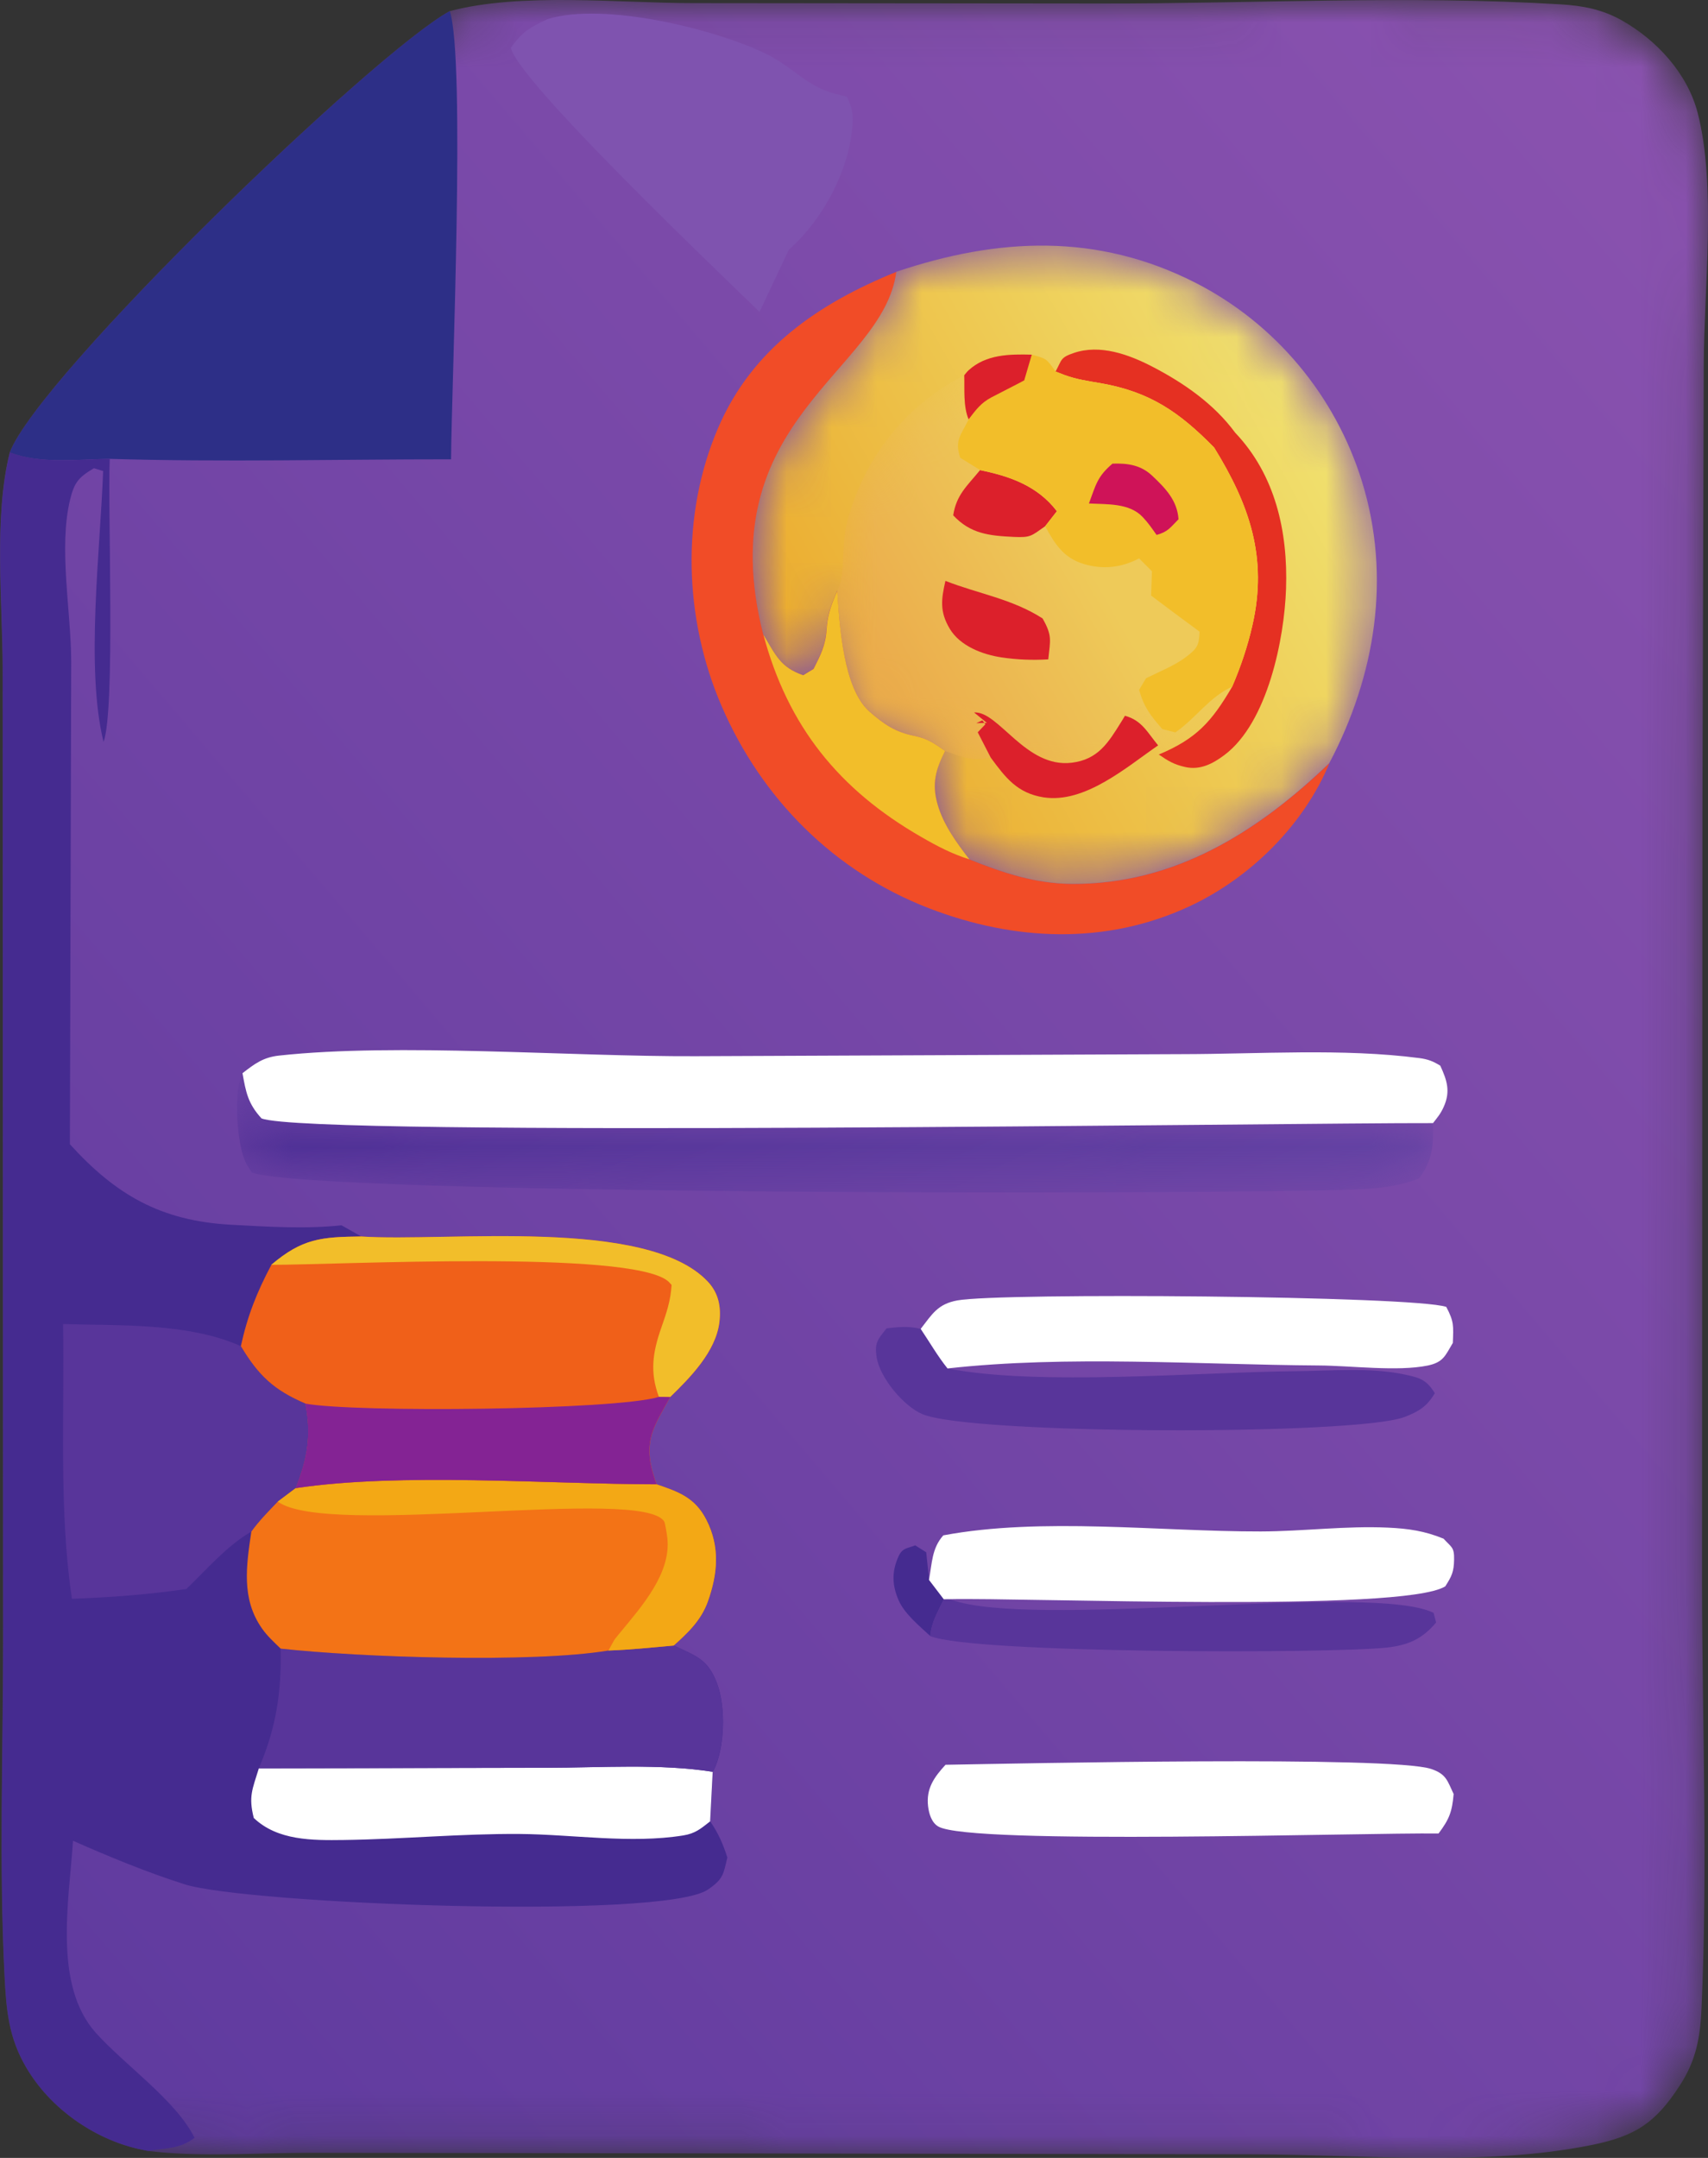 <svg width="38" height="48" viewBox="0 0 38 48" fill="none" xmlns="http://www.w3.org/2000/svg">
<rect x="0" y="0" width="38" height="48" fill="#333333" stroke="none"/>
<mask id="mask0_8396_50610" style="mask-type:luminance" maskUnits="userSpaceOnUse" x="0" y="0" width="38" height="48">
<path d="M10.005 0.248C11.588 -0.172 13.745 0.068 15.4 0.069L24.504 0.078C27.868 0.082 31.369 -0.108 34.722 0.097C35.221 0.127 35.65 0.209 36.089 0.457C36.861 0.894 37.542 1.635 37.769 2.506C38.188 4.118 37.91 6.43 37.905 8.12L37.876 18.054L37.867 35.26C37.873 38.381 37.995 41.552 37.856 44.668C37.827 45.325 37.736 45.829 37.373 46.388C36.83 47.227 36.381 47.517 35.405 47.714C33.023 48.196 30.292 47.923 27.857 47.92L14.289 47.896L6.877 47.886C5.71 47.886 4.442 47.987 3.287 47.844C3.216 47.829 3.145 47.815 3.074 47.799C2.066 47.568 1.112 46.886 0.589 46.002C0.188 45.325 0.138 44.709 0.099 43.941C-0.025 41.483 0.067 38.978 0.068 36.515L0.062 23.292L0.058 14.898C0.057 13.387 -0.147 11.523 0.216 10.064C0.864 8.361 8.33 1.16 10.005 0.248Z" fill="white"/>
</mask>
<g mask="url(#mask0_8396_50610)">
<path d="M10.005 0.248C11.588 -0.172 13.745 0.068 15.4 0.069L24.504 0.078C27.868 0.082 31.369 -0.108 34.722 0.097C35.221 0.127 35.65 0.209 36.089 0.457C36.861 0.894 37.542 1.635 37.769 2.506C38.188 4.118 37.91 6.43 37.905 8.12L37.876 18.054L37.867 35.26C37.873 38.381 37.995 41.552 37.856 44.668C37.827 45.325 37.736 45.829 37.373 46.388C36.83 47.227 36.381 47.517 35.405 47.714C33.023 48.196 30.292 47.923 27.857 47.92L14.289 47.896L6.877 47.886C5.71 47.886 4.442 47.987 3.287 47.844C3.216 47.829 3.145 47.815 3.074 47.799C2.066 47.568 1.112 46.886 0.589 46.002C0.188 45.325 0.138 44.709 0.099 43.941C-0.025 41.483 0.067 38.978 0.068 36.515L0.062 23.292L0.058 14.898C0.057 13.387 -0.147 11.523 0.216 10.064C0.864 8.361 8.33 1.16 10.005 0.248Z" fill="url(#paint0_linear_8396_50610)"/>
</g>
<path d="M20.697 36.392C20.456 36.167 20.127 35.901 19.993 35.596C19.848 35.264 19.838 34.97 19.983 34.636C20.074 34.429 20.165 34.451 20.362 34.374L20.607 34.529L20.671 35.142L21 35.573C20.865 35.853 20.726 36.08 20.697 36.392Z" fill="#452B90"/>
<path d="M20.999 35.573L21.113 35.573C21.19 35.594 21.266 35.618 21.342 35.638C23.444 36.185 30.558 35.214 31.895 35.876L31.951 36.089C31.647 36.456 31.327 36.596 30.855 36.648C29.591 36.786 21.637 36.783 20.695 36.392C20.724 36.079 20.863 35.853 20.999 35.573Z" fill="#58359A"/>
<path d="M21.08 30.439C23.119 30.837 26.674 30.518 28.849 30.5C29.62 30.493 30.491 30.412 31.245 30.573C31.586 30.646 31.734 30.684 31.922 30.99C31.748 31.283 31.572 31.395 31.249 31.519C30.168 31.932 21.569 31.914 20.515 31.453C20.094 31.268 19.574 30.644 19.503 30.186C19.452 29.86 19.537 29.786 19.725 29.547C20.002 29.516 20.21 29.493 20.483 29.559C20.677 29.848 20.862 30.169 21.08 30.439Z" fill="#58359A"/>
<path d="M20.484 29.559C20.742 29.226 20.864 29.006 21.299 28.926C22.255 28.749 31.436 28.822 32.177 29.07C32.352 29.4 32.337 29.494 32.323 29.871C32.154 30.153 32.115 30.302 31.762 30.375C31.091 30.512 30.056 30.377 29.342 30.373C26.641 30.355 23.754 30.142 21.081 30.439C20.863 30.168 20.678 29.848 20.484 29.559Z" fill="white"/>
<path d="M20.668 35.142C20.738 34.77 20.73 34.44 20.987 34.152C23.172 33.742 25.798 34.069 28.049 34.065C28.989 34.063 29.948 33.936 30.881 33.98C31.334 34.001 31.698 34.054 32.117 34.226C32.292 34.42 32.356 34.408 32.351 34.69C32.346 34.967 32.298 35.061 32.155 35.286C31.214 35.874 22.787 35.532 21.112 35.572L20.997 35.573L20.668 35.142Z" fill="white"/>
<path d="M21.036 39.255C22.668 39.227 30.953 39.048 31.844 39.349C32.18 39.463 32.201 39.611 32.341 39.906C32.306 40.302 32.245 40.464 32.005 40.784C30.369 40.761 21.587 41.046 20.875 40.628C20.724 40.54 20.667 40.339 20.648 40.178C20.601 39.78 20.787 39.527 21.036 39.255Z" fill="white"/>
<path d="M12.186 0.425C13.425 0.041 15.912 0.641 17.059 1.205C17.642 1.492 17.94 1.921 18.586 2.088L18.843 2.153C18.961 2.403 18.986 2.535 18.963 2.82C18.883 3.814 18.295 4.899 17.551 5.553L16.898 6.938C16.002 6.064 11.529 1.807 11.367 1.064C11.623 0.699 11.795 0.608 12.186 0.425Z" fill="#7F53AF"/>
<mask id="mask1_8396_50610" style="mask-type:luminance" maskUnits="userSpaceOnUse" x="5" y="23" width="27" height="4">
<path d="M31.882 24.982C31.892 25.486 31.874 25.806 31.574 26.211C31.111 26.397 30.624 26.44 30.128 26.459C27.177 26.572 7.105 26.591 5.606 26.084C5.513 25.942 5.467 25.886 5.409 25.71C5.269 25.279 5.197 24.253 5.395 23.872C5.471 24.293 5.516 24.546 5.818 24.877C6.882 25.3 28.828 24.972 31.882 24.982Z" fill="white"/>
</mask>
<g mask="url(#mask1_8396_50610)">
<path d="M31.882 24.982C31.892 25.486 31.874 25.806 31.574 26.211C31.111 26.397 30.624 26.44 30.128 26.459C27.177 26.572 7.105 26.591 5.606 26.084C5.513 25.942 5.467 25.886 5.409 25.71C5.269 25.279 5.197 24.253 5.395 23.872C5.471 24.293 5.516 24.546 5.818 24.877C6.882 25.3 28.828 24.972 31.882 24.982Z" fill="url(#paint1_linear_8396_50610)"/>
</g>
<path d="M29.577 16.976C29.008 18.348 27.818 19.53 26.463 20.16C24.596 21.029 22.558 20.932 20.669 20.203C18.554 19.387 16.941 17.762 16.053 15.702C15.219 13.768 15.139 11.468 15.977 9.518C16.738 7.748 18.214 6.75 19.942 6.047C19.657 8.277 15.765 9.336 16.983 14.119C17.253 14.563 17.356 14.845 17.869 15.021L18.1 14.88C18.253 14.576 18.367 14.356 18.389 14.011C18.408 13.708 18.467 13.53 18.579 13.253C18.594 13.214 18.611 13.176 18.627 13.137C18.677 13.889 18.754 15.312 19.345 15.831C19.669 16.114 19.919 16.285 20.344 16.37C20.636 16.428 20.787 16.538 21.026 16.705C20.816 17.12 20.727 17.428 20.858 17.891C20.985 18.343 21.283 18.747 21.566 19.116C22.321 19.417 23.03 19.657 23.854 19.662C26.145 19.675 27.997 18.493 29.577 16.976Z" fill="#F14C27"/>
<path d="M16.984 14.118C17.254 14.562 17.357 14.844 17.87 15.02L18.101 14.88C18.255 14.576 18.369 14.355 18.39 14.01C18.409 13.708 18.468 13.53 18.58 13.252C18.595 13.214 18.612 13.176 18.628 13.136C18.678 13.889 18.755 15.312 19.346 15.83C19.67 16.114 19.92 16.284 20.345 16.369C20.638 16.428 20.788 16.537 21.027 16.704C20.817 17.12 20.728 17.428 20.859 17.89C20.987 18.343 21.284 18.747 21.567 19.115C21.181 18.995 20.846 18.819 20.495 18.616C18.668 17.566 17.53 16.158 16.984 14.118Z" fill="#F2BE2A"/>
<path d="M5.395 23.872C5.666 23.661 5.857 23.518 6.208 23.48C8.837 23.193 12.704 23.506 15.479 23.494L26.281 23.448C28.002 23.447 29.877 23.314 31.58 23.536C31.765 23.56 31.888 23.607 32.044 23.705C32.191 24.026 32.277 24.275 32.119 24.623C32.048 24.78 31.982 24.853 31.882 24.982C28.828 24.972 6.881 25.3 5.818 24.877C5.515 24.546 5.471 24.293 5.395 23.872Z" fill="white"/>
<path d="M10.007 0.247C10.359 1.315 10.049 8.501 10.035 10.217C7.509 10.216 4.964 10.282 2.44 10.207C1.726 10.217 0.89 10.325 0.219 10.064C0.866 8.361 8.333 1.159 10.007 0.247Z" fill="#2D2F87"/>
<mask id="mask2_8396_50610" style="mask-type:luminance" maskUnits="userSpaceOnUse" x="16" y="5" width="15" height="15">
<path d="M19.941 6.045C22.199 5.287 24.401 5.173 26.592 6.287C28.38 7.197 29.712 8.808 30.301 10.708C30.959 12.836 30.599 15.035 29.575 16.974C27.996 18.491 26.143 19.673 23.852 19.66C23.028 19.655 22.32 19.415 21.564 19.114C21.281 18.745 20.984 18.341 20.856 17.889C20.726 17.427 20.814 17.119 21.024 16.703C20.785 16.536 20.635 16.426 20.342 16.368C19.917 16.283 19.667 16.113 19.343 15.829C18.752 15.311 18.675 13.888 18.625 13.135C18.609 13.175 18.593 13.212 18.578 13.251C18.465 13.528 18.406 13.706 18.387 14.009C18.366 14.354 18.252 14.575 18.099 14.878L17.867 15.019C17.355 14.843 17.251 14.561 16.982 14.117C15.763 9.334 19.656 8.276 19.941 6.045Z" fill="white"/>
</mask>
<g mask="url(#mask2_8396_50610)">
<path d="M19.941 6.045C22.199 5.287 24.401 5.173 26.592 6.287C28.38 7.197 29.712 8.808 30.301 10.708C30.959 12.836 30.599 15.035 29.575 16.974C27.996 18.491 26.143 19.673 23.852 19.66C23.028 19.655 22.32 19.415 21.564 19.114C21.281 18.745 20.984 18.341 20.856 17.889C20.726 17.427 20.814 17.119 21.024 16.703C20.785 16.536 20.635 16.426 20.342 16.368C19.917 16.283 19.667 16.113 19.343 15.829C18.752 15.311 18.675 13.888 18.625 13.135C18.609 13.175 18.593 13.212 18.578 13.251C18.465 13.528 18.406 13.706 18.387 14.009C18.366 14.354 18.252 14.575 18.099 14.878L17.867 15.019C17.355 14.843 17.251 14.561 16.982 14.117C15.763 9.334 19.656 8.276 19.941 6.045Z" fill="url(#paint2_linear_8396_50610)"/>
</g>
<path d="M23.484 8.265C23.628 8.003 23.585 7.954 23.891 7.851C24.475 7.652 25.114 7.885 25.636 8.155C26.337 8.518 27.01 8.985 27.48 9.624C28.377 10.567 28.655 11.83 28.612 13.096C28.575 14.206 28.204 16.071 27.244 16.792C26.982 16.99 26.699 17.136 26.367 17.061C26.117 17.005 25.985 16.924 25.78 16.782C26.618 16.432 26.958 16.05 27.412 15.275C27.604 14.827 27.753 14.386 27.862 13.911C28.209 12.4 27.795 11.224 27.01 9.953C26.24 9.171 25.586 8.713 24.476 8.522C24.201 8.475 23.947 8.439 23.684 8.342C23.617 8.317 23.551 8.29 23.484 8.265Z" fill="#E53022"/>
<mask id="mask3_8396_50610" style="mask-type:luminance" maskUnits="userSpaceOnUse" x="18" y="7" width="10" height="11">
<path d="M22.956 7.89C23.29 7.979 23.284 7.985 23.485 8.266C23.552 8.291 23.619 8.318 23.685 8.343C23.948 8.44 24.203 8.476 24.477 8.523C25.587 8.714 26.241 9.173 27.011 9.954C27.796 11.225 28.21 12.402 27.863 13.912C27.754 14.387 27.605 14.829 27.413 15.276C26.959 16.052 26.619 16.434 25.781 16.783L25.768 16.581C25.059 17.07 24.138 17.878 23.221 17.737C22.632 17.646 22.369 17.294 22.044 16.851C21.595 16.937 21.451 16.851 21.028 16.706C20.789 16.539 20.638 16.429 20.346 16.371C19.921 16.286 19.671 16.115 19.347 15.832C18.756 15.313 18.679 13.89 18.629 13.138C18.716 12.948 18.735 12.83 18.747 12.62C18.766 12.268 18.766 11.905 18.86 11.563C19.247 10.154 20.158 9.011 21.453 8.347C21.485 8.311 21.514 8.27 21.55 8.237C21.939 7.882 22.46 7.877 22.956 7.89Z" fill="white"/>
</mask>
<g mask="url(#mask3_8396_50610)">
<path d="M22.956 7.89C23.29 7.979 23.284 7.985 23.485 8.266C23.552 8.291 23.619 8.318 23.685 8.343C23.948 8.44 24.203 8.476 24.477 8.523C25.587 8.714 26.241 9.173 27.011 9.954C27.796 11.225 28.21 12.402 27.863 13.912C27.754 14.387 27.605 14.829 27.413 15.276C26.959 16.052 26.619 16.434 25.781 16.783L25.768 16.581C25.059 17.07 24.138 17.878 23.221 17.737C22.632 17.646 22.369 17.294 22.044 16.851C21.595 16.937 21.451 16.851 21.028 16.706C20.789 16.539 20.638 16.429 20.346 16.371C19.921 16.286 19.671 16.115 19.347 15.832C18.756 15.313 18.679 13.89 18.629 13.138C18.716 12.948 18.735 12.83 18.747 12.62C18.766 12.268 18.766 11.905 18.86 11.563C19.247 10.154 20.158 9.011 21.453 8.347C21.485 8.311 21.514 8.27 21.55 8.237C21.939 7.882 22.46 7.877 22.956 7.89Z" fill="url(#paint3_linear_8396_50610)"/>
</g>
<path d="M21.804 10.458C22.471 10.593 23.084 10.811 23.512 11.371L23.249 11.708C22.942 11.924 22.93 11.96 22.556 11.943C22.009 11.917 21.592 11.875 21.207 11.463C21.279 11.003 21.512 10.816 21.804 10.458Z" fill="#DC202B"/>
<path d="M21.034 12.921C21.771 13.209 22.518 13.321 23.195 13.756C23.416 14.142 23.366 14.237 23.322 14.667C22.973 14.687 22.628 14.675 22.283 14.623C21.857 14.559 21.362 14.371 21.131 13.987C20.9 13.601 20.943 13.325 21.034 12.921Z" fill="#DC202B"/>
<path d="M22.041 16.85L21.753 16.289L21.923 16.11L21.856 16.024L21.72 16.086L21.957 16.08L21.672 15.848C22.216 15.809 22.817 17.09 23.843 16.966C24.431 16.895 24.659 16.518 24.944 16.06C24.973 16.015 25 15.968 25.028 15.921C25.406 16.025 25.523 16.286 25.766 16.58C25.057 17.068 24.136 17.877 23.219 17.736C22.63 17.644 22.367 17.293 22.041 16.85Z" fill="#DC202B"/>
<path d="M22.957 7.889C23.291 7.978 23.285 7.984 23.486 8.265C23.553 8.29 23.619 8.317 23.686 8.342C23.949 8.439 24.204 8.475 24.478 8.522C25.588 8.713 26.242 9.172 27.012 9.953C27.797 11.224 28.211 12.401 27.864 13.911C27.755 14.386 27.606 14.828 27.414 15.275C26.909 15.498 26.607 15.977 26.149 16.291L25.86 16.218C25.597 15.915 25.456 15.742 25.343 15.346L25.496 15.088C25.779 14.946 26.131 14.807 26.381 14.618C26.641 14.421 26.676 14.356 26.688 14.05C26.327 13.784 25.967 13.519 25.61 13.248L25.629 12.707L25.343 12.421C24.947 12.626 24.547 12.674 24.114 12.546C23.663 12.413 23.464 12.094 23.255 11.709L23.518 11.371C23.091 10.811 22.477 10.594 21.81 10.458L21.364 10.183C21.232 9.794 21.376 9.688 21.551 9.328C21.428 9.035 21.465 8.664 21.454 8.346C21.486 8.31 21.515 8.269 21.551 8.236C21.94 7.881 22.461 7.876 22.957 7.889Z" fill="#F2BE2A"/>
<path d="M21.453 8.346C21.485 8.31 21.514 8.269 21.55 8.236C21.939 7.881 22.46 7.876 22.955 7.889L22.787 8.461C22.545 8.591 22.299 8.711 22.057 8.839C21.82 8.964 21.708 9.122 21.55 9.328C21.427 9.035 21.463 8.664 21.453 8.346Z" fill="#DC202B"/>
<path d="M24.227 11.199C24.38 10.789 24.41 10.602 24.751 10.313C25.085 10.301 25.379 10.343 25.631 10.579C25.938 10.868 26.191 11.134 26.22 11.55C26.034 11.736 25.993 11.825 25.732 11.899C25.622 11.745 25.555 11.641 25.422 11.5C25.125 11.185 24.63 11.221 24.227 11.199Z" fill="#CF1358"/>
<path d="M3.291 47.843C3.22 47.828 3.149 47.815 3.078 47.799C2.07 47.568 1.116 46.886 0.593 46.002C0.192 45.325 0.142 44.709 0.103 43.94C-0.021 41.483 0.071 38.978 0.072 36.515L0.066 23.291L0.062 14.898C0.061 13.387 -0.143 11.523 0.22 10.064C0.892 10.325 1.727 10.217 2.441 10.207C2.395 11.431 2.568 15.781 2.304 16.503C1.899 14.867 2.233 12.222 2.294 10.477L2.089 10.415C1.753 10.615 1.654 10.725 1.56 11.112C1.299 12.186 1.582 13.595 1.584 14.719L1.555 25.452C2.573 26.573 3.571 27.156 5.131 27.242C5.946 27.286 6.784 27.342 7.598 27.255L8.039 27.504C9.945 27.629 14.379 27.064 15.744 28.501C15.99 28.761 16.048 29.068 16.007 29.411C15.928 30.065 15.36 30.64 14.913 31.075C14.55 31.73 14.309 32.047 14.542 32.812C14.563 32.881 14.587 32.949 14.61 33.016C15.1 33.183 15.467 33.313 15.718 33.806C16.024 34.408 15.971 35.005 15.75 35.625C15.602 36.039 15.313 36.315 14.991 36.602C15.482 36.836 15.75 36.897 15.956 37.453C16.152 37.984 16.128 38.887 15.873 39.391C15.869 39.398 15.863 39.404 15.858 39.411L15.8 40.513C15.984 40.782 16.083 41.009 16.182 41.317C16.093 41.695 16.092 41.797 15.751 42.03C14.751 42.716 5.487 42.352 4.104 41.913C3.26 41.643 2.433 41.302 1.624 40.945C1.54 42.263 1.177 44.148 2.13 45.215C2.765 45.926 3.916 46.72 4.328 47.552C4.014 47.799 3.681 47.782 3.291 47.843Z" fill="#452B90"/>
<path d="M5.759 39.334L12.171 39.322C13.362 39.321 14.682 39.226 15.856 39.411L15.799 40.514C15.588 40.678 15.47 40.784 15.199 40.827C14.026 41.015 12.744 40.803 11.558 40.794C10.254 40.785 8.949 40.911 7.645 40.928C6.948 40.937 6.175 40.943 5.646 40.438C5.525 39.956 5.616 39.801 5.759 39.334Z" fill="white"/>
<path d="M13.537 36.714C14.021 36.697 14.505 36.645 14.988 36.602C15.479 36.836 15.747 36.896 15.953 37.453C16.15 37.984 16.125 38.887 15.87 39.39C15.867 39.398 15.86 39.404 15.855 39.411C14.681 39.225 13.361 39.32 12.17 39.321L5.758 39.334C6.143 38.438 6.265 37.641 6.243 36.671C7.993 36.864 11.83 36.996 13.537 36.714Z" fill="#58359A"/>
<path d="M1.403 29.451C2.664 29.491 4.189 29.42 5.358 29.943C5.751 30.599 6.091 30.919 6.795 31.221C6.93 31.933 6.842 32.429 6.58 33.101L6.181 33.401C5.975 33.618 5.767 33.825 5.593 34.068C5.053 34.377 4.596 34.914 4.146 35.345C3.294 35.47 2.462 35.531 1.6 35.563C1.307 33.608 1.437 31.431 1.403 29.451Z" fill="#58359A"/>
<path d="M14.608 33.016C15.098 33.182 15.465 33.313 15.716 33.806C16.023 34.408 15.969 35.005 15.748 35.625C15.6 36.039 15.311 36.315 14.989 36.602C14.506 36.645 14.022 36.697 13.538 36.714C11.83 36.997 7.993 36.865 6.244 36.671C6.1 36.531 5.946 36.391 5.83 36.225C5.362 35.561 5.482 34.819 5.592 34.068C5.766 33.825 5.974 33.618 6.18 33.401L6.579 33.101C8.918 32.749 12.179 33.012 14.608 33.016Z" fill="#F37316"/>
<path d="M14.607 33.017C15.098 33.183 15.465 33.314 15.716 33.807C16.022 34.408 15.969 35.005 15.748 35.626C15.599 36.04 15.31 36.315 14.989 36.603C14.505 36.646 14.022 36.697 13.537 36.714C13.698 36.426 13.623 36.527 13.813 36.296C14.275 35.733 14.935 34.996 14.847 34.209C14.84 34.142 14.798 33.877 14.778 33.845C14.3 33.057 7.279 34.213 6.18 33.401L6.579 33.102C8.918 32.75 12.178 33.013 14.607 33.017Z" fill="#F3A815"/>
<path d="M8.039 27.504C9.945 27.63 14.379 27.065 15.744 28.501C15.99 28.761 16.048 29.068 16.007 29.411C15.928 30.065 15.36 30.64 14.913 31.075C14.55 31.731 14.309 32.047 14.542 32.813C14.563 32.881 14.587 32.949 14.61 33.016C12.181 33.012 8.92 32.75 6.581 33.102C6.843 32.43 6.931 31.934 6.796 31.221C6.092 30.919 5.752 30.599 5.359 29.943C5.504 29.273 5.715 28.741 6.038 28.134C6.727 27.548 7.147 27.514 8.039 27.504Z" fill="#F06019"/>
<path d="M8.036 27.504C9.943 27.63 14.376 27.065 15.741 28.501C15.988 28.761 16.046 29.068 16.005 29.411C15.925 30.065 15.357 30.64 14.91 31.075L14.66 31.073C14.454 30.523 14.521 30.083 14.711 29.538C14.83 29.198 14.919 28.94 14.942 28.582C14.912 28.551 14.887 28.517 14.854 28.491C13.974 27.796 7.495 28.137 6.035 28.134C6.725 27.549 7.145 27.514 8.036 27.504Z" fill="#F2BE2A"/>
<path d="M14.66 31.072L14.91 31.075C14.547 31.731 14.306 32.047 14.539 32.813C14.56 32.881 14.584 32.949 14.607 33.016C12.178 33.012 8.917 32.75 6.578 33.102C6.84 32.43 6.928 31.934 6.793 31.221C7.876 31.424 13.679 31.37 14.66 31.072Z" fill="#842394"/>
<defs>
<linearGradient id="paint0_linear_8396_50610" x1="0.404" y1="42.807" x2="41.944" y2="7.454" gradientUnits="userSpaceOnUse">
<stop stop-color="#603B9F"/>
<stop offset="1" stop-color="#8A52AF"/>
</linearGradient>
<linearGradient id="paint1_linear_8396_50610" x1="16.268" y1="20.363" x2="21.138" y2="30.796" gradientUnits="userSpaceOnUse">
<stop stop-color="#4F3096"/>
<stop offset="1" stop-color="#6543A4"/>
</linearGradient>
<linearGradient id="paint2_linear_8396_50610" x1="17.799" y1="15.578" x2="29.282" y2="9.151" gradientUnits="userSpaceOnUse">
<stop stop-color="#EBAA2D"/>
<stop offset="1" stop-color="#F0E16F"/>
</linearGradient>
<linearGradient id="paint3_linear_8396_50610" x1="19.664" y1="14.784" x2="24.06" y2="12.24" gradientUnits="userSpaceOnUse">
<stop stop-color="#EBAC4C"/>
<stop offset="1" stop-color="#EECA59"/>
</linearGradient>
</defs>
</svg>
